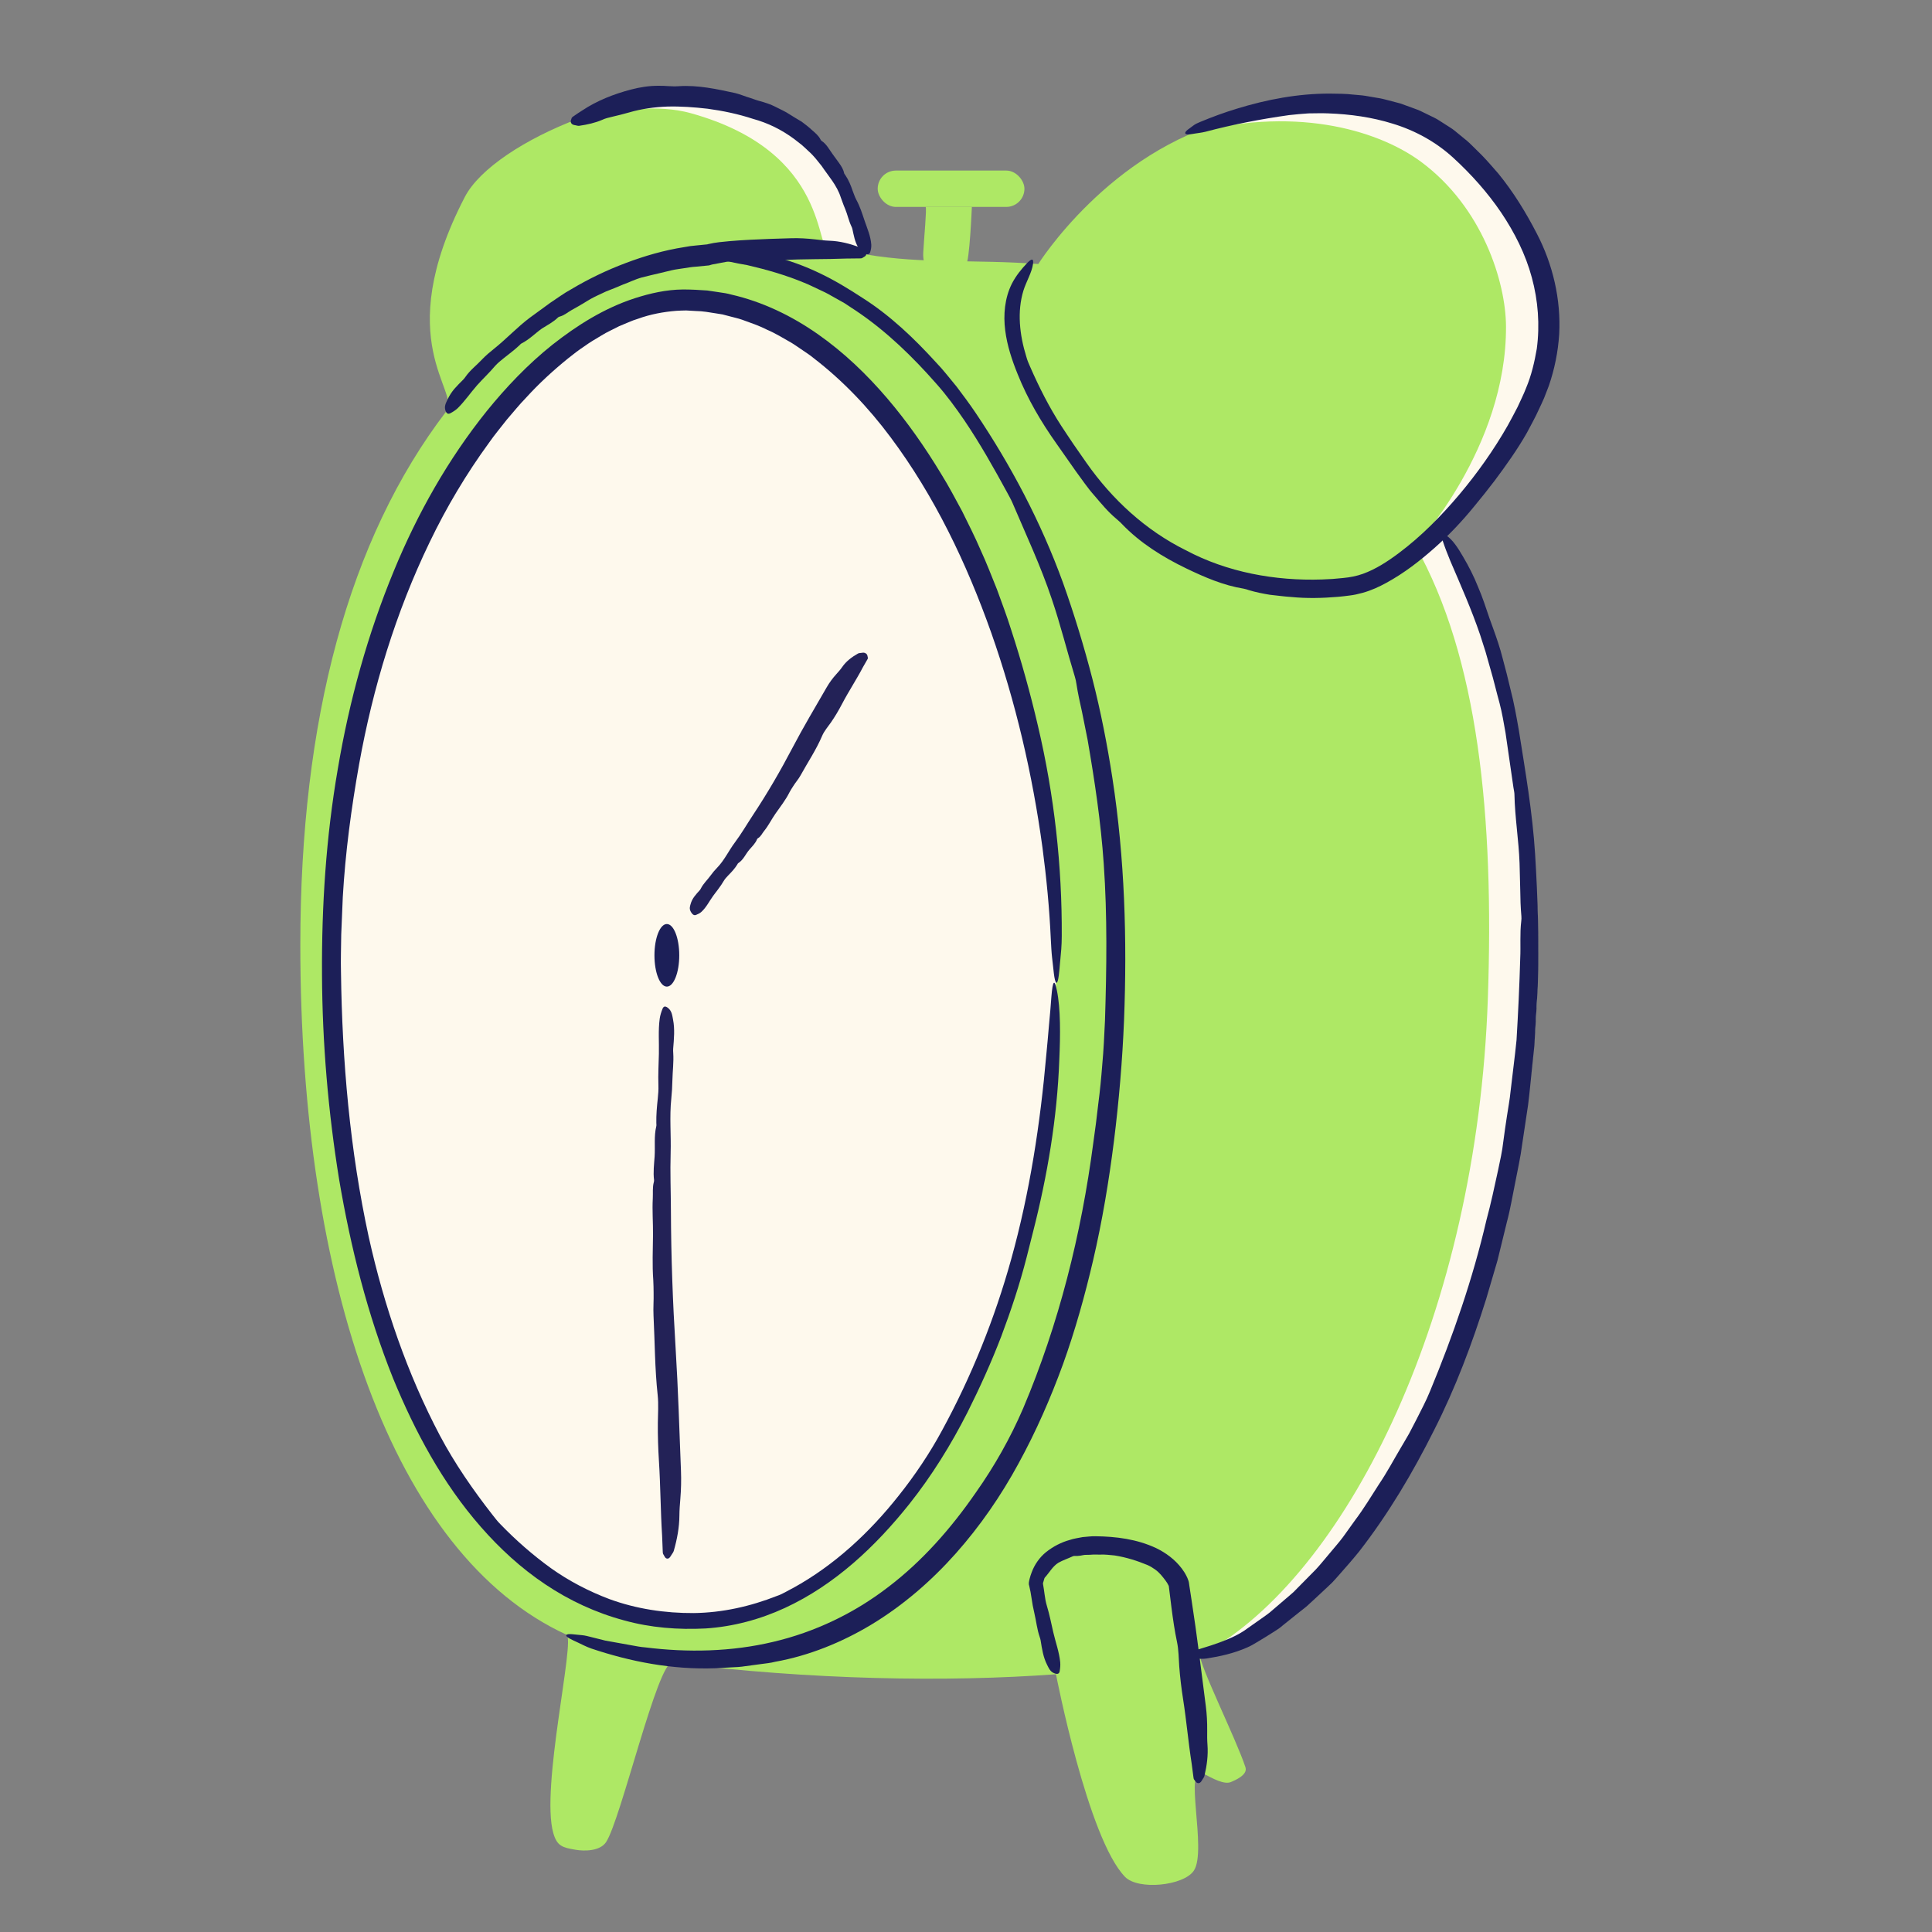 <?xml version="1.0" encoding="UTF-8"?><svg id="a" xmlns="http://www.w3.org/2000/svg" viewBox="0 0 300 300"><rect x="0" y="0" width="300" height="300" fill="#808080" stroke="none"/><path d="M161.223,40.996c-10.075-.753-17.712.024-26.709-1.476-2.54-.423.64-17.847-21.235-23.941-12.539-3.493-36.515,6.154-41.105,15.012-11.662,22.503-.544,30.237-2.88,33.292-15.187,19.859-22.66,47.883-22.66,82.868,0,52.352,14.307,94.666,41.322,107.079,1.453.668-4.062,23.804-2.034,30.83.585,2.027,1.444,2.224,3.448,2.571,1.405.243,3.814.215,4.744-1.195,2.295-3.478,8.023-28.123,10.279-27.844,21.53,2.659,42.522,3.04,59.578,1.785,0,0,4.939,25.548,10.733,31.469,2.053,2.098,9.082,1.377,10.667-.96,2.129-3.138-1.707-16.748,1.465-15.096,1.416.737,3.249,1.782,4.316,1.317.551-.24,2.633-1.078,2.244-2.277-1.383-4.265-7.234-15.995-7.069-17.521,0,0,5.922-1.727,7.941-2.934,21.133-12.644,42.749-52.022,44.453-100.894.992-28.467-5.5-52.929-15.241-70.285,0,0,16.483-15.268,16.37-34.137-.041-6.88-3.646-18.49-13.23-25.563-6.016-4.44-18.402-8.809-35.363-4.494-19.036,4.843-30.034,22.394-30.034,22.394Z" fill="#aee865"/><path d="M134.515,39.52c-2.54-.423.64-17.847-21.235-23.941-6.42-1.789-15.835-.128-24.115,3.103,6.558-1.82,13.211-2.469,18.115-1.103,21.875,6.094,19.184,21.524,21.723,21.947" fill="#fef9ed"/><path d="M186.328,256.91s5.922-1.727,7.941-2.934c21.133-12.643,42.749-52.022,44.453-100.894.992-28.467-5.5-52.929-15.241-70.285,0,0,16.483-15.268,16.37-34.137-.041-6.88-3.646-18.49-13.23-25.563-6.016-4.44-18.402-8.809-35.363-4.494-2.036.518-3.974,1.188-5.823,1.96,16.869-4.238,29.192.11,35.186,4.534,9.584,7.073,13.189,18.683,13.23,25.563.113,18.869-14.057,34.088-14.057,34.088,9.741,17.356,12.227,41.909,11.235,70.377-1.703,48.872-21.627,88.208-42.76,100.851" fill="#fef9ed"/><path d="M89.639,255.007c.706.322,1.307.666,2.155.967,6.047,2.032,12.576,3.325,19.328,3.067l2.328-.127c.776-.033,1.553-.066,2.321-.197l2.31-.31c.767-.115,1.545-.166,2.294-.369,5.263-.943,10.347-3.019,14.88-5.741,4.96-2.992,9.36-6.804,13.157-11.076,3.801-4.275,7.04-8.994,9.74-13.963,2.718-4.962,4.981-10.135,6.905-15.412,1.903-5.286,3.406-10.69,4.678-16.132,1.427-6.127,2.458-12.331,3.243-18.557.776-6.227,1.308-12.482,1.563-18.747.488-12.52.107-25.125-1.799-37.539-.798-5.181-1.802-10.332-3.102-15.413-1.307-5.078-2.839-10.097-4.603-15.04-3.388-9.305-8.028-18.125-13.577-26.361-.918-1.354-1.9-2.683-2.902-4.002-1.064-1.27-2.065-2.604-3.225-3.797-3.415-3.747-7.129-7.297-11.473-10.046-.675-.408-1.32-.876-2.003-1.265-4.55-2.852-9.67-5.038-15.047-5.726-1.15-.152-2.347-.207-3.455-.254-1.114.006-2.155.169-2.992.428-1.07.347-.946.626.547.863.839.154,1.698.209,2.55.416.854.184,1.715.352,2.58.496,3.011.698,5.986,1.548,8.853,2.744.724.278,1.411.647,2.119.964.707.322,1.41.652,2.079,1.052l2.035,1.141,1.949,1.288c4.615,3.118,8.658,7.051,12.359,11.27,1.546,1.734,2.981,3.697,4.312,5.642,2.441,3.603,4.569,7.397,6.663,11.235.266.504.566,1.017.782,1.516,2.098,4.937,4.425,9.88,6.14,15.021,1.342,3.944,2.347,8.034,3.578,12.055.116.354.187.749.243,1.112.22,1.442.539,2.88.862,4.32.29,1.448.58,2.899.868,4.335,1.098,6.359,2.064,12.778,2.507,19.257.566,8.079.451,16.221.193,24.35-.107,2.282-.211,4.578-.422,6.854-.159,2.034-.351,4.066-.62,6.09l-.363,3.041-.414,3.034c-1.855,14.14-5.347,28.114-10.885,41.19-1.97,4.582-4.462,8.994-7.344,13.071-3.831,5.551-8.33,10.68-13.682,14.737-5.241,4.027-11.335,6.946-17.8,8.46-6.466,1.538-13.239,1.682-19.876.852-.694-.046-1.376-.187-2.061-.31l-2.054-.37-2.055-.368-2.026-.507c-.552-.14-1.194-.314-1.646-.342-.874-.054-2.244-.331-2.401-.003-.132.277.912.743,1.704,1.104Z" fill="#1c1f58"/><path d="M134.064,38.802c-.183-.135-.339-.316-.555-.396-1.533-.566-3.095-.971-4.704-1.026-.741-.026-1.48-.12-2.212-.206-1.264-.146-2.535-.222-3.794-.18-2.102.056-4.21.13-6.323.235-1.058.057-2.116.121-3.186.215-1.087.106-2.097.17-3.374.471-.023.015-.049.022-.075.028l-1.733.172c-.615.05-1.227.127-1.832.253-3.149.486-6.202,1.375-9.135,2.485-2.938,1.104-5.764,2.465-8.442,4.062-1.148.62-2.19,1.408-3.277,2.121l-3.151,2.297c-1.966,1.475-3.627,3.286-5.553,4.817-.632.509-1.27,1.037-1.834,1.63-.849.916-1.874,1.681-2.594,2.719-.112.158-.227.315-.364.452-.468.467-.941.933-1.374,1.431-.422.506-.784,1.061-1.066,1.671-.24.526-.552,1.038-.306,1.725.158.44.397.579.762.383.41-.22.806-.469,1.128-.776,1.111-1.094,1.977-2.383,2.999-3.546.918-1.031,1.935-1.973,2.824-3.033.384-.422.842-.808,1.302-1.166.834-.675,1.7-1.299,2.472-2.034.1-.096.187-.216.311-.276,1.204-.606,2.116-1.566,3.185-2.329.861-.531,1.766-1.002,2.498-1.72.067-.06.158-.098.248-.122.713-.189,1.249-.673,1.861-1.018.67-.386,1.352-.742,2.005-1.156.651-.42,1.327-.793,2.028-1.118l1.309-.613,1.342-.529c.446-.178.889-.365,1.33-.558.45-.164.896-.341,1.338-.535.499-.208,1.009-.403,1.53-.545.929-.254,1.877-.449,2.811-.68l1.846-.442c.617-.149,1.248-.204,1.873-.312.627-.095,1.254-.209,1.887-.244l2.023-.196c.163-.044.322-.087.477-.139.57-.087,1.368-.276,2.118-.4,1.204-.216,2.455-.125,3.694-.125,1.679,0,3.367-.052,5.053-.155,3.326-.203,6.661-.112,9.997-.246l2.075-.024c.141-.003.306.005.419-.082.219-.167.566-.242.592-.599.022-.301-.249-.49-.454-.641Z" fill="#1c1f58"/><path d="M185.791,257.558c.519.002.99.06,1.578-.029,2.093-.331,4.2-.786,6.319-1.722.553-.238,1.025-.524,1.485-.8l1.405-.851,1.399-.883c.231-.152.468-.297.692-.458l.64-.521,2.377-1.904c.396-.316.806-.618,1.192-.943l1.108-1.017,1.899-1.766.942-.894c.306-.305.58-.636.87-.954,1.137-1.29,2.283-2.574,3.349-3.901,4.568-5.873,8.341-12.254,11.63-18.827,3.334-6.562,5.918-13.455,8.109-20.428l1.739-5.92,1.466-5.99c.537-1.984.858-4.018,1.274-6.028.382-2.018.846-4.019,1.102-6.059l.914-6.089c.26-2.035.429-4.082.653-6.122l.32-3.061.179-3.073.353-6.145c.229-6.851.003-13.707-.415-20.551-.405-6.46-1.515-12.841-2.527-19.24-.368-2.102-.745-4.243-1.294-6.337-.374-1.611-.778-3.213-1.216-4.81-.4-1.607-.944-3.175-1.508-4.738-.174-.48-.35-.965-.523-1.443-.562-1.651-1.092-3.32-1.791-4.923-.644-1.625-1.438-3.187-2.327-4.691-.754-1.296-1.602-2.645-2.636-3.313-.671-.422-.875-.221-.56.737.345,1.082.775,2.165,1.219,3.247,1.617,3.77,3.294,7.547,4.621,11.452l.843,2.63.753,2.662c.529,1.768.934,3.573,1.433,5.355.387,1.48.652,3.057.92,4.584.41,2.832.819,5.658,1.231,8.503.056.37.156.749.155,1.109.069,3.538.667,7.074.793,10.628.035,1.365.069,2.738.104,4.113.013,1.376.056,2.754.179,4.129.024.243.011.506-.019.746-.234,1.908-.069,3.865-.161,5.785-.119,4.234-.321,8.464-.574,12.704-.263,2.635-.625,5.264-.92,7.898-.121,1.321-.383,2.623-.573,3.934-.201,1.31-.391,2.622-.562,3.937-.163,1.485-.501,2.944-.805,4.404-.561,2.6-1.119,5.207-1.815,7.779-2.108,9.076-5.177,17.92-8.741,26.524-.614,1.518-1.389,2.971-2.131,4.441l-1.141,2.192c-.401.719-.837,1.418-1.247,2.13-1.136,1.91-2.173,3.884-3.424,5.721-1.205,1.866-2.347,3.779-3.682,5.547l-1.912,2.666c-.654.876-1.387,1.685-2.08,2.531-.712.828-1.387,1.693-2.133,2.489l-2.299,2.33-1.15,1.167c-.399.371-.824.711-1.235,1.068l-2.484,2.125c-.856.67-1.77,1.257-2.651,1.895l-1.333.943c-.441.295-.899.542-1.375.786-1.591.778-3.309,1.367-5.044,1.891-.354.108-.775.215-1.032.376-.498.309-1.364.603-1.317.96.039.3.804.309,1.386.309Z" fill="#1c1f58"/><path d="M185.558,20.737c.542-.087,1.023-.132,1.627-.278,4.263-1.131,8.573-1.965,12.965-2.583,1.014-.116,2.031-.203,3.044-.271,1.013-.002,2.025-.048,3.023-.002,3.444.119,6.854.604,10.034,1.597,3.482,1.055,6.716,2.834,9.399,5.288,2.789,2.555,5.332,5.396,7.441,8.506,2.096,3.112,3.805,6.499,4.77,10.099.976,3.591,1.265,7.361.77,11.064-.354,2.066-.836,4.132-1.659,6.088-.374.992-.883,1.964-1.319,2.95-.509.957-.995,1.928-1.532,2.874-2.156,3.78-4.696,7.367-7.513,10.718-2.823,3.34-5.917,6.493-9.407,9.1-1.734,1.299-3.581,2.5-5.564,3.215-.976.349-1.984.548-3.095.651-1.083.122-2.173.198-3.265.228-7.276.24-14.727-1.114-21.186-4.56-6.184-3.068-11.383-7.849-15.372-13.532-.653-.938-1.311-1.883-1.972-2.831-.629-.966-1.303-1.907-1.919-2.879-1.922-2.954-3.493-6.089-4.883-9.26-.224-.485-.427-.984-.567-1.493-1.079-3.459-1.448-7.057-.467-10.284.44-1.419,1.318-2.834,1.491-4.135.123-.834-.14-.954-.921-.149-.866.912-1.716,1.944-2.355,3.186-1.132,2.251-1.34,4.86-1.039,7.244.302,2.408,1.067,4.666,1.941,6.826,1.551,3.878,3.665,7.452,6.042,10.804.974,1.389,1.99,2.837,2.979,4.247.952,1.274,1.806,2.583,2.901,3.802,1.054,1.232,2.087,2.496,3.345,3.549.316.286.661.563.935.866,2.785,2.907,6.331,5.133,9.989,6.89,2.81,1.352,5.764,2.631,8.894,3.135.274.052.562.139.824.232,1.046.319,2.138.534,3.234.714,1.104.114,2.208.276,3.306.344,2.417.243,4.858.185,7.293-.023.609-.047,1.219-.132,1.828-.207.316-.054.581-.067.939-.155l1.05-.257c1.368-.381,2.558-.937,3.676-1.548,2.793-1.525,5.196-3.402,7.463-5.403,2.265-2.002,4.329-4.187,6.213-6.506,1.076-1.29,2.122-2.612,3.14-3.946,1.788-2.401,3.541-4.851,5.033-7.479.606-1.177,1.272-2.313,1.811-3.532.277-.606.575-1.189.835-1.814l.742-1.911c.888-2.586,1.437-5.287,1.61-8.01.296-5.459-1.01-10.897-3.453-15.597-1.703-3.308-3.662-6.506-6.016-9.38-.829-.937-1.636-1.899-2.509-2.794l-1.332-1.319c-.435-.444-.891-.876-1.403-1.275l-1.487-1.22c-.491-.411-1.064-.713-1.593-1.071-.549-.328-1.058-.723-1.639-.99l-1.718-.838c-.554-.297-1.149-.496-1.736-.711l-1.761-.639-1.806-.475c-.599-.168-1.202-.318-1.816-.403l-1.831-.314c-.61-.099-1.229-.123-1.842-.188-1.228-.148-2.459-.14-3.689-.158-4.921-.01-9.772.914-14.41,2.339-1.93.583-3.822,1.28-5.68,2.051-.381.153-.818.356-1.077.563-.497.407-1.374.883-1.258,1.222.099.286.903.132,1.506.027Z" fill="#1c1f58"/><path d="M89.358,19.451c.193.031.394.113.575.085,1.298-.192,2.477-.457,3.559-.92.494-.232,1.027-.36,1.549-.48.902-.202,1.78-.434,2.652-.677,1.899-.559,3.904-.83,5.949-.912,2.05-.053,4.133.095,6.237.337,2.359.319,4.733.815,7.038,1.571,2.372.652,4.463,1.699,6.397,3.127l1.18.92c.385.318.734.679,1.103,1.018.758.659,1.363,1.474,1.99,2.255,1.052,1.564,2.372,3.001,2.96,4.853.223.588.419,1.197.674,1.773.375.89.558,1.851.973,2.723.065.134.126.271.159.416.224.997.373,1.995.917,2.888.233.389.396.809,1.06.997.425.125.695.067.797-.284.116-.383.188-.778.165-1.151-.092-1.314-.627-2.515-1.044-3.733-.365-1.093-.714-2.208-1.276-3.231-.224-.425-.386-.902-.561-1.364-.294-.864-.635-1.718-1.156-2.477-.065-.1-.156-.19-.183-.307-.122-.587-.435-1.073-.765-1.544l-1.017-1.398c-.523-.716-.939-1.56-1.724-2.069-.067-.047-.115-.12-.151-.196-.298-.593-.799-1.01-1.282-1.43-.516-.483-1.078-.919-1.646-1.342-.612-.369-1.232-.722-1.829-1.109-.736-.5-1.57-.845-2.363-1.26-.408-.212-.803-.368-1.195-.492-.395-.134-.795-.257-1.2-.363-.455-.118-.89-.297-1.335-.443-.809-.226-1.579-.58-2.399-.778-2.876-.623-5.807-1.27-8.799-1.067-1.046.083-2.081-.092-3.136-.066-1.419-.004-2.846.215-4.221.577-2.708.705-5.331,1.745-7.611,3.262-.471.312-.957.603-1.406.939-.093.067-.208.136-.235.26-.053.239-.241.458-.056.764.156.258.439.293.656.328Z" fill="#1c1f58"/><path d="M186.698,276.355c.112-.199.274-.378.327-.603.38-1.601.594-3.209.47-4.823-.057-.743-.05-1.492-.043-2.233.013-1.278-.056-2.555-.218-3.807-.709-5.471-1.354-10.949-2.207-16.406l-.352-2.304c-.034-.144-.039-.506-.15-.771-.101-.295-.193-.496-.301-.703-.208-.417-.453-.793-.72-1.148-1.07-1.419-2.487-2.439-3.973-3.165-3.021-1.413-6.233-1.802-9.42-1.844-.669-.021-1.344.089-2.013.134-.664.136-1.34.217-1.987.44-1.315.357-2.564,1.01-3.659,1.871-1.028.825-1.813,1.954-2.264,3.187-.121.306-.217.622-.303.942-.084.377-.21.754-.068,1.124.163.691.263,1.225.351,1.858.109.805.263,1.612.451,2.407.287,1.216.408,2.471.817,3.658.063.182.123.368.153.558.21,1.303.399,2.613,1.014,3.806.265.513.473,1.073,1.168,1.316.445.155.704.059.775-.352.08-.463.127-.936.083-1.388-.155-1.59-.714-3.086-1.072-4.629-.32-1.377-.582-2.773-1-4.131-.172-.561-.275-1.166-.353-1.76-.071-.545-.151-1.098-.246-1.63-.004-.094-.011-.16.024-.233,0,.016.084-.266.137-.455.035-.105.053-.225.126-.311.736-.808,1.193-1.728,2.101-2.297.708-.402,1.472-.644,2.264-1.014.069-.036.153-.043.232-.038.305.004.625.002.929-.052.307-.046.602-.14.93-.123.353.001.703-.015,1.052-.043l1.087.004c.719-.037,1.483.062,2.224.131,1.839.286,3.557.846,5.118,1.49.436.19.837.443,1.207.709.671.474,1.147,1.114,1.588,1.695.195.25.362.534.465.76.035.08.029-.022.055.148l.083.667.331,2.67c.229,1.779.487,3.555.858,5.318.261,1.239.251,2.513.344,3.774.126,1.705.332,3.406.598,5.096.524,3.332.811,6.69,1.334,10.021l.271,2.078c.02.141.032.308.131.41.192.199.308.538.665.521.301-.014.457-.309.583-.532Z" fill="#1c1f58"/><path d="M163.971,152.601c0,51.535-23.823,99.765-56.574,99.765-40.603,0-58.039-56.159-56.472-107.67,1.882-61.894,33.708-97.877,55.466-97.882,32.628-.008,57.58,54.253,57.58,105.788Z" fill="#fef9ed"/><path d="M164.623,149.289c.123-1.302.245-2.44.246-3.956.055-10.79-1.136-21.763-3.711-32.673-1.173-5.029-2.56-10.011-4.15-14.879-.654-2.109-1.448-4.176-2.198-6.258-.832-2.053-1.619-4.124-2.552-6.136-.873-2.037-1.881-4.013-2.857-5.997-1.055-1.947-2.081-3.903-3.247-5.778-2.489-4.124-5.261-8.1-8.416-11.793-3.155-3.687-6.701-7.1-10.74-9.929-4.028-2.823-8.584-5.044-13.479-6.158-.602-.176-1.225-.26-1.846-.35l-1.861-.276c-1.254-.084-2.499-.161-3.768-.156-2.59.023-5.09.594-7.471,1.359-4.784,1.554-8.992,4.226-12.809,7.23-3.807,3.039-7.154,6.56-10.184,10.295-6.026,7.509-10.762,15.93-14.393,24.741-4.106,9.915-6.965,20.3-8.736,30.84-1.821,10.537-2.515,21.241-2.451,31.904.048,10.67.959,21.333,2.666,31.869,1.786,10.517,4.4,20.935,8.383,30.872,3.391,8.247,7.671,16.25,13.6,23.016,2.947,3.378,6.286,6.441,10.028,8.943,3.736,2.506,7.879,4.427,12.239,5.595,4.108,1.143,8.394,1.474,12.645,1.252,4.259-.274,8.446-1.398,12.306-3.18,7.764-3.585,14.093-9.566,19.345-16.157,3.469-4.366,6.469-9.201,9.018-14.223,1.93-3.849,3.702-7.771,5.244-11.787,1.513-4.025,2.873-8.114,3.942-12.293.324-1.284.652-2.582.975-3.861,2.238-8.759,3.766-17.745,4.094-26.764.176-3.872.214-7.975-.372-10.804-.366-1.81-.643-1.623-.853.964-.115,1.454-.22,2.939-.376,4.439-.142,1.5-.246,3.019-.409,4.537-.936,10.686-2.563,21.418-5.454,31.783-2.569,9.253-6.177,18.234-10.772,26.656-1.885,3.49-4.199,6.93-6.691,10.057-4.564,5.777-10.029,10.837-16.387,14.338-.843.419-1.673.967-2.531,1.245-4.116,1.625-8.475,2.601-12.898,2.66-4.469.027-8.963-.647-13.132-2.178-3.192-1.209-6.261-2.796-9.074-4.802-2.797-2.025-5.419-4.314-7.848-6.831-.442-.431-.839-.973-1.22-1.449-2.977-3.808-5.839-7.928-8.149-12.282-5.069-9.601-8.665-20.091-11.06-30.851-2.926-13.463-4.128-27.322-4.312-41.132-.053-1.942.022-3.889.039-5.837.081-1.944.162-3.888.243-5.827.397-6.918,1.321-13.802,2.535-20.621,2.14-11.905,5.697-23.593,10.949-34.469,2.612-5.441,5.709-10.639,9.252-15.491.858-1.236,1.832-2.377,2.749-3.566.984-1.127,1.918-2.308,2.964-3.376,2.014-2.218,4.221-4.241,6.533-6.114.816-.654,1.644-1.297,2.517-1.871.849-.615,1.746-1.149,2.647-1.677.886-.559,1.846-.964,2.767-1.454l1.436-.6c.475-.212.96-.393,1.455-.54,1.946-.711,3.979-1.086,5.995-1.247.507-.015,1.007-.063,1.518-.055l1.545.088c1.034.011,2.051.2,3.069.362.344.057.69.1,1.032.167l1.014.265c.672.19,1.361.321,2.021.554,1.317.48,2.648.921,3.904,1.567,1.298.545,2.495,1.308,3.728,1.995.606.363,1.178.787,1.77,1.176.588.396,1.182.784,1.729,1.241,4.509,3.468,8.501,7.664,11.937,12.278,6.803,9.103,11.795,19.546,15.612,30.32,3.806,10.802,6.418,22.03,7.967,33.388.623,4.717,1.082,9.459,1.294,14.212.05.971.109,2.106.197,2.86.196,1.458.319,3.83.678,3.921.303.077.454-1.85.575-3.31Z" fill="#1c1f58"/><rect x="136.288" y="26.484" width="22.786" height="5.647" rx="2.824" ry="2.824" fill="#aee865"/><path d="M143.738,32.131c.183.318-.251,4.752-.374,7.05-.121,2.249.903,2.668,1.709,2.728,1.802.134,3.612-.138,4.928-.86.551-.302.909-8.918.909-8.918" fill="#aee865"/><ellipse cx="103.548" cy="148.342" rx="1.926" ry="4.86" fill="#1c1f58"/><line x1="107.4" y1="141.862" x2="134.515" y2="101.506" fill="#1c1f58"/><path d="M133.757,101.376c-.175.031-.381.022-.521.1-.994.56-1.858,1.224-2.455,2.093-.275.401-.604.765-.929,1.126-.562.621-1.058,1.292-1.469,2.006-1.796,3.12-3.646,6.206-5.321,9.406-1.885,3.601-3.924,7.107-6.162,10.484-.934,1.41-1.777,2.882-2.796,4.237-.96,1.277-1.619,2.757-2.754,3.918-.374.382-.716.795-1.029,1.227-.477.659-1.095,1.221-1.469,1.952-.057.112-.119.224-.204.317-.581.641-1.18,1.269-1.412,2.142-.099.375-.266.731.093,1.295.229.361.467.5.748.391.316-.123.615-.273.837-.476.781-.714,1.224-1.666,1.834-2.5.545-.745,1.142-1.457,1.607-2.261.192-.332.459-.633.736-.914.512-.518,1.005-1.048,1.384-1.66.049-.08.079-.177.161-.23.805-.521,1.124-1.388,1.704-2.069.447-.524.969-1.006,1.225-1.665.023-.058.074-.103.132-.137.457-.267.637-.738.943-1.112.675-.824,1.141-1.791,1.748-2.665.757-1.091,1.595-2.133,2.191-3.333.168-.337.388-.642.582-.961.347-.57.806-1.067,1.129-1.655,1.13-2.054,2.442-3.99,3.372-6.173.327-.767.885-1.389,1.355-2.065.635-.915,1.205-1.877,1.723-2.869,1.02-1.956,2.24-3.782,3.261-5.737.228-.395.459-.788.681-1.186.045-.081.107-.171.073-.281-.067-.213-.013-.45-.305-.656-.246-.174-.497-.123-.694-.088Z" fill="#232257"/><path d="M104.25,241.468c.128-.217.304-.406.376-.659.512-1.797.86-3.618.871-5.477.005-.857.074-1.714.144-2.561.12-1.462.157-2.931.1-4.381-.249-6.333-.435-12.668-.829-18.998-.444-7.123-.706-14.261-.732-21.402-.011-2.983-.132-5.966-.042-8.95.085-2.813-.194-5.627.101-8.443.097-.927.151-1.869.17-2.807.029-1.434.228-2.864.131-4.302-.015-.221-.026-.444-.008-.664.124-1.509.272-3.018-.023-4.523-.127-.647-.187-1.33-.799-1.804-.392-.303-.666-.273-.839.163-.194.491-.359,1.004-.43,1.519-.25,1.814-.086,3.642-.128,5.462-.037,1.626-.135,3.256-.073,4.888.026.675-.027,1.378-.101,2.062-.137,1.262-.249,2.522-.223,3.791.003.165.033.337-.005.495-.378,1.553-.159,3.137-.261,4.704-.079,1.205-.243,2.424-.088,3.641.014.107-.004.223-.033.329-.23.841-.117,1.707-.163,2.554-.101,1.869.051,3.744.035,5.62-.02,2.342-.134,4.69.04,7.033.049.659.036,1.32.053,1.98.03,1.176-.073,2.354-.014,3.532.207,4.117.198,8.242.644,12.35.156,1.443.04,2.902.027,4.355-.017,1.964.046,3.932.17,5.893.244,3.866.25,7.738.493,11.604.031.802.058,1.604.096,2.406.008.164.006.355.096.483.175.246.262.645.619.66.302.013.481-.31.625-.553Z" fill="#232257"/></svg>